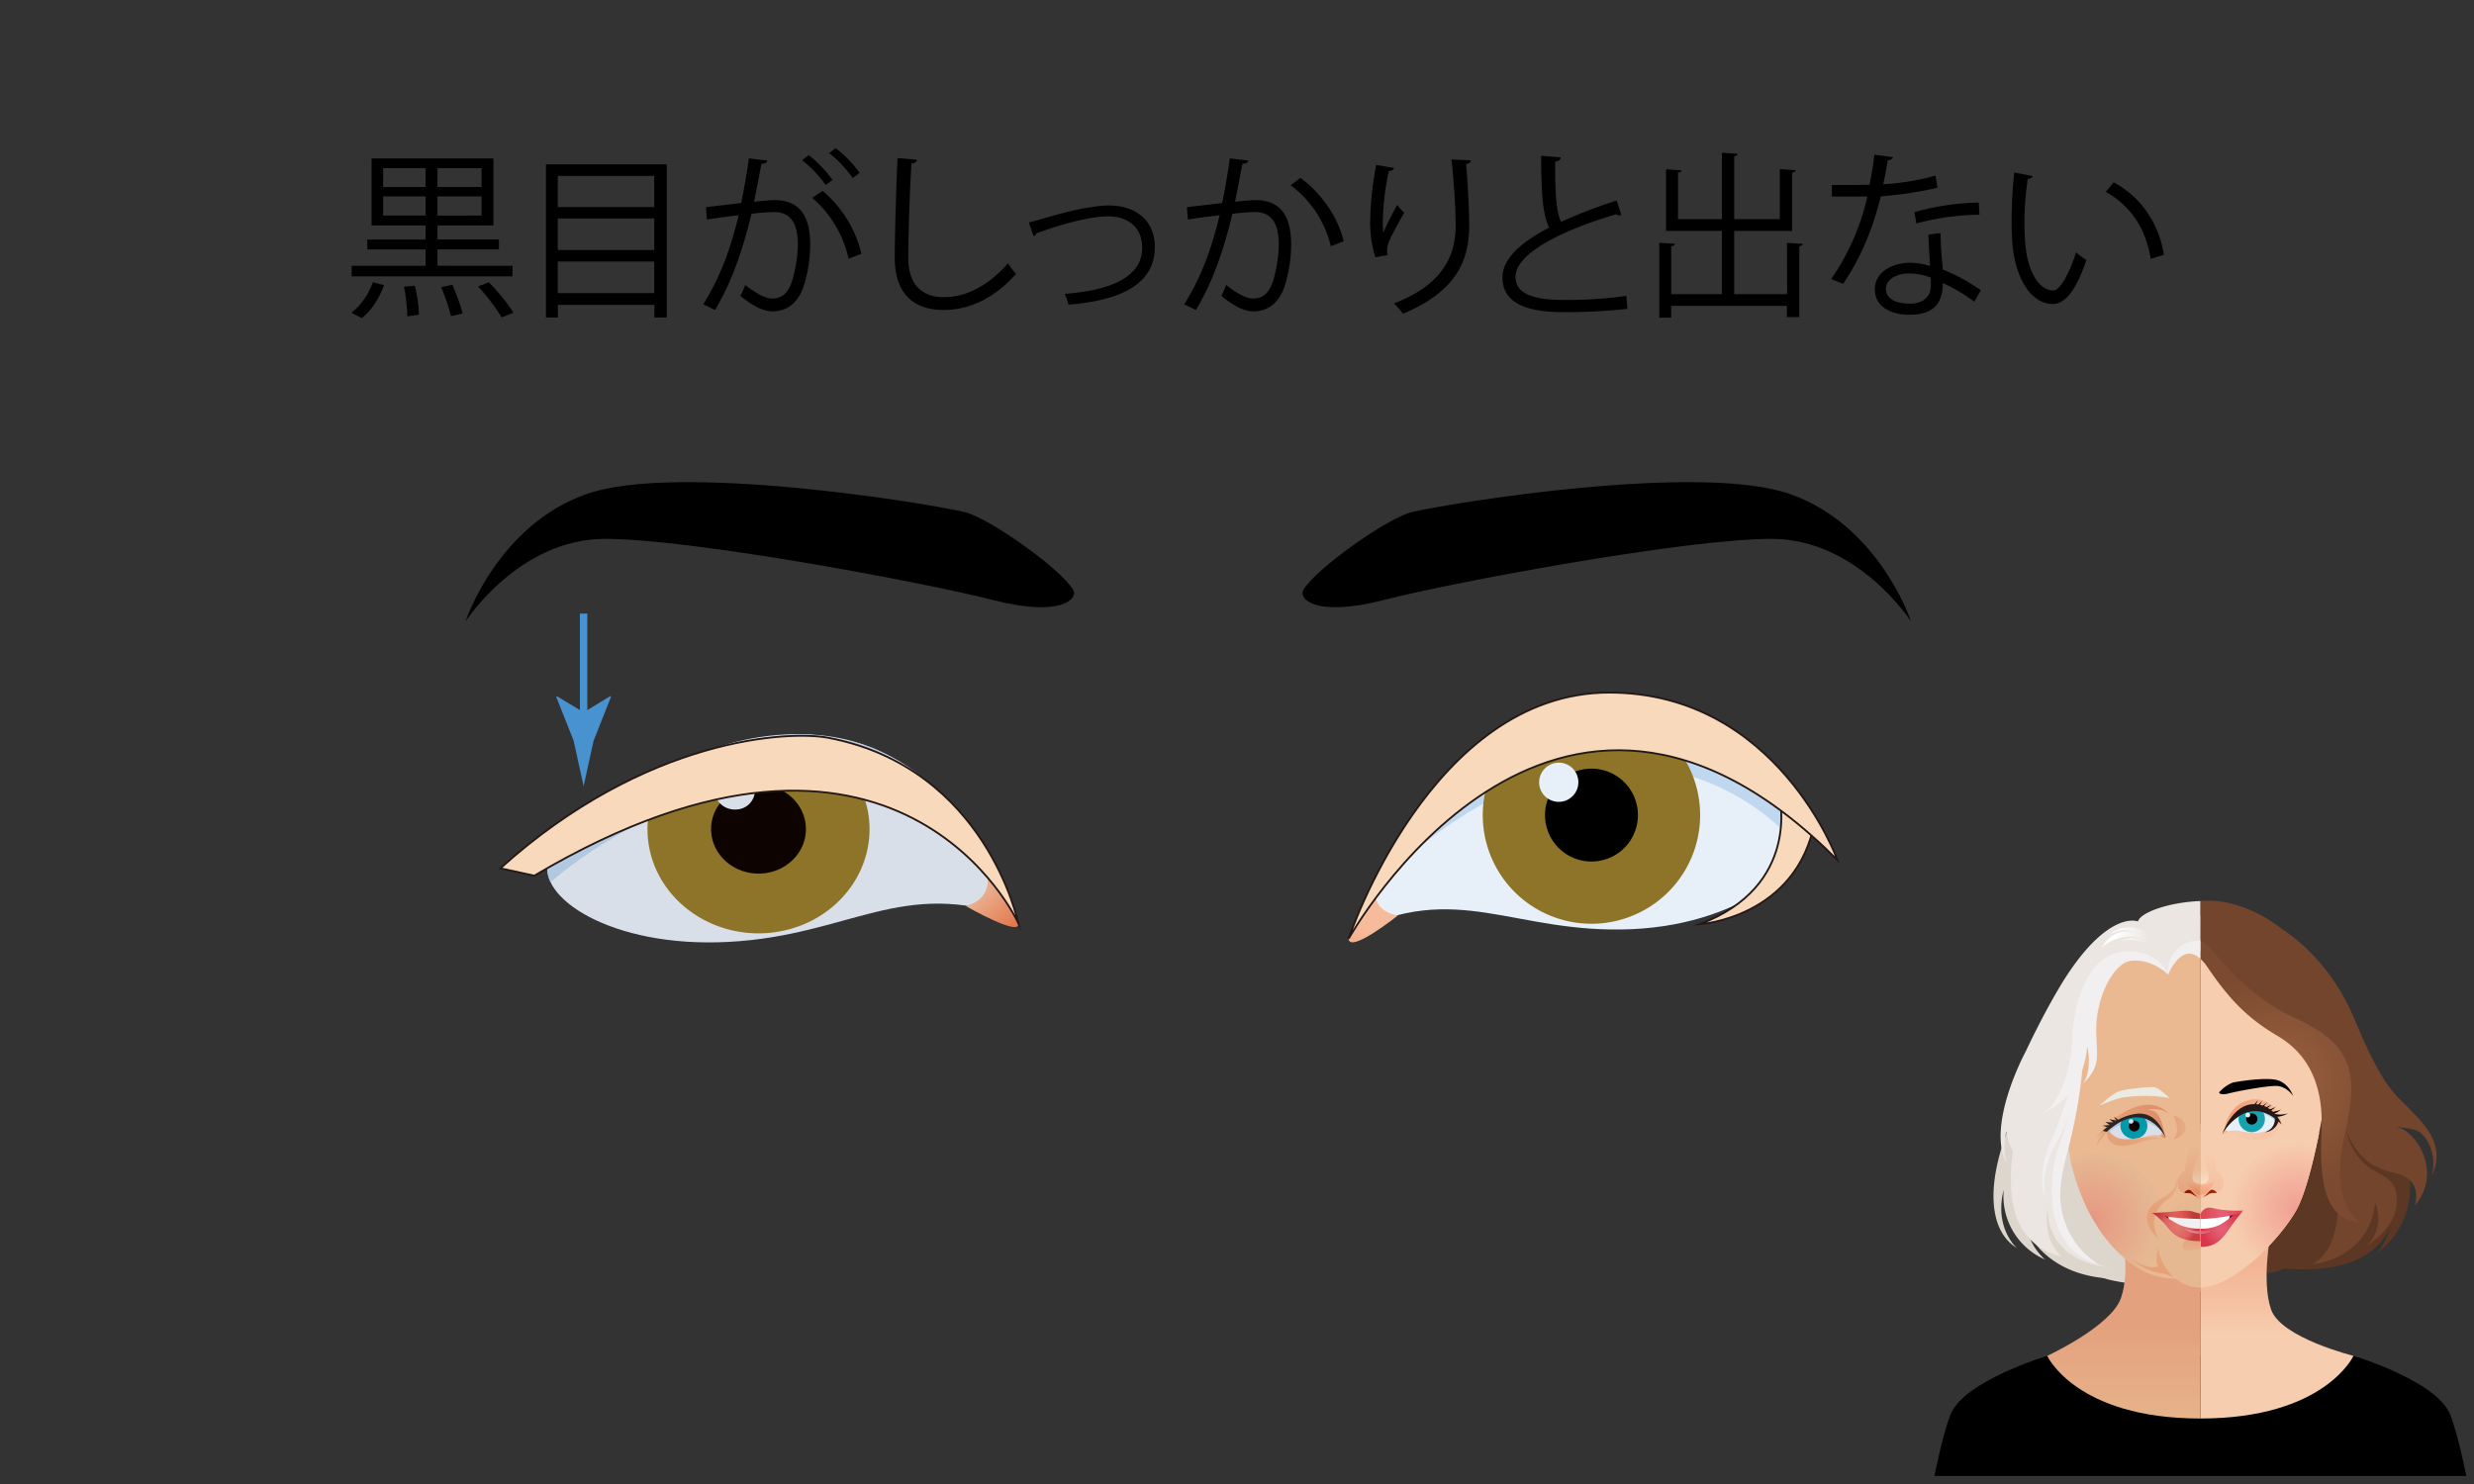 <svg id="レイヤー_1" data-name="レイヤー 1" xmlns="http://www.w3.org/2000/svg" xmlns:xlink="http://www.w3.org/1999/xlink" viewBox="0 0 1000 600"><rect x="0" y="0" width="1000" height="600" fill="#333333" stroke="none"/><defs><style>.cls-1{fill:#5c3723;}.cls-2{fill:url(#linear-gradient);}.cls-3{fill:#f6cdae;}.cls-4{fill:url(#linear-gradient-2);}.cls-5{fill:url(#radial-gradient);}.cls-6{fill:#9e2200;}.cls-7{fill:#73452c;}.cls-8{fill:url(#radial-gradient-2);}.cls-9{fill:url(#linear-gradient-3);}.cls-10{fill:url(#linear-gradient-4);}.cls-11{fill:#e7eff9;}.cls-12{fill:#bfd7ef;}.cls-13{fill:#18a1ae;}.cls-14{fill:#231815;}.cls-15{fill:url(#linear-gradient-5);}.cls-16{fill:#fff;}.cls-17{fill:#7a000e;}.cls-18{fill:url(#radial-gradient-3);}.cls-19{fill:url(#radial-gradient-4);}.cls-20{fill:url(#linear-gradient-6);}.cls-21{fill:url(#linear-gradient-7);}.cls-22{fill:#ddd6cd;}.cls-23{fill:url(#linear-gradient-8);}.cls-24{fill:#eab992;}.cls-25{fill:url(#radial-gradient-5);}.cls-26{fill:url(#linear-gradient-9);}.cls-27{fill:url(#linear-gradient-10);}.cls-28{fill:#ebe6e1;}.cls-29{fill:#e6b892;}.cls-30{fill:#f1efef;}.cls-31{fill:url(#linear-gradient-11);}.cls-32{fill:#ebebe4;}.cls-33{fill:#700906;}.cls-34{fill:url(#linear-gradient-12);}.cls-35{fill:#d9dfe8;}.cls-36{fill:#b2c8e0;}.cls-37{fill:#0099ac;}.cls-38{fill:url(#linear-gradient-13);}.cls-39{fill:#0d0402;}.cls-40{fill:#2c2422;}.cls-41{fill:url(#linear-gradient-14);}.cls-42{fill:url(#radial-gradient-6);}.cls-43{fill:url(#linear-gradient-15);}.cls-44{fill:url(#radial-gradient-7);}.cls-45{fill:url(#linear-gradient-16);}.cls-46{fill:url(#linear-gradient-17);}.cls-47{fill:#921406;}.cls-48{fill:url(#linear-gradient-18);}.cls-49{fill:url(#linear-gradient-19);}.cls-50{fill:url(#linear-gradient-20);}.cls-51{fill:#8d7428;}.cls-52{fill:#f8d9bc;stroke:#231815;stroke-width:0.75px;}.cls-52,.cls-55{stroke-miterlimit:10;}.cls-53{fill:url(#linear-gradient-21);}.cls-54{fill:url(#linear-gradient-22);}.cls-55{fill:none;stroke:#4892d0;stroke-width:3px;}.cls-56{fill:#4892d0;}</style><linearGradient id="linear-gradient" x1="920.34" y1="539.02" x2="920.34" y2="499.6" gradientUnits="userSpaceOnUse"><stop offset="0" stop-color="#f6cdae"/><stop offset="0.22" stop-color="#f5c4a5"/><stop offset="0.7" stop-color="#f2b594"/></linearGradient><linearGradient id="linear-gradient-2" x1="894.07" y1="465.73" x2="894.07" y2="487.29" gradientUnits="userSpaceOnUse"><stop offset="0" stop-color="#f6cdae"/><stop offset="0.7" stop-color="#f5c1a2"/></linearGradient><radialGradient id="radial-gradient" cx="928.34" cy="488.82" r="26.53" gradientUnits="userSpaceOnUse"><stop offset="0" stop-color="#f19f92"/><stop offset="1" stop-color="#f6cdae"/></radialGradient><radialGradient id="radial-gradient-2" cx="921.76" cy="437.31" r="46.19" gradientUnits="userSpaceOnUse"><stop offset="0" stop-color="#9a603f"/><stop offset="1" stop-color="#7b4a30"/></radialGradient><linearGradient id="linear-gradient-3" x1="6367.24" y1="539.99" x2="6348.62" y2="539.52" gradientTransform="matrix(-1, 0, 0, 1, 7267.9, -68.57)" gradientUnits="userSpaceOnUse"><stop offset="0" stop-color="#f6cdae"/><stop offset="0.18" stop-color="#f6caac"/><stop offset="0.7" stop-color="#f7c5a9"/></linearGradient><linearGradient id="linear-gradient-4" x1="6344.79" y1="532.89" x2="6367.65" y2="532.89" gradientTransform="matrix(-1, 0, 0, 1, 7267.9, -68.57)" gradientUnits="userSpaceOnUse"><stop offset="0" stop-color="#f6bb9a"/><stop offset="1" stop-color="#f29c76"/></linearGradient><linearGradient id="linear-gradient-5" x1="6366.98" y1="539.36" x2="6368.25" y2="541.17" xlink:href="#linear-gradient-4"/><radialGradient id="radial-gradient-3" cx="897.93" cy="496.92" r="7.91" gradientUnits="userSpaceOnUse"><stop offset="0" stop-color="#e45f76"/><stop offset="0.28" stop-color="#e35a70"/><stop offset="0.65" stop-color="#de4a60"/><stop offset="0.98" stop-color="#d9374b"/></radialGradient><radialGradient id="radial-gradient-4" cx="898.14" cy="490.57" r="6.4" gradientUnits="userSpaceOnUse"><stop offset="0" stop-color="#e45f76"/><stop offset="0.35" stop-color="#e35b70"/><stop offset="0.81" stop-color="#df5160"/><stop offset="1" stop-color="#dd4b57"/></radialGradient><linearGradient id="linear-gradient-6" x1="892.05" y1="476.85" x2="892.05" y2="484.87" gradientTransform="matrix(1, 0, 0, 1, 0, 0)" xlink:href="#linear-gradient-4"/><linearGradient id="linear-gradient-7" x1="891.07" y1="477.85" x2="891.07" y2="471.47" gradientUnits="userSpaceOnUse"><stop offset="0.03" stop-color="#fadcc2"/><stop offset="0.76" stop-color="#f6cdae"/></linearGradient><linearGradient id="linear-gradient-8" x1="858.44" y1="573.52" x2="858.44" y2="521.38" gradientUnits="userSpaceOnUse"><stop offset="0" stop-color="#e6b38a"/><stop offset="0.04" stop-color="#e6b289"/><stop offset="0.7" stop-color="#e4a17e"/></linearGradient><radialGradient id="radial-gradient-5" cx="845.27" cy="493.81" r="26.77" gradientUnits="userSpaceOnUse"><stop offset="0" stop-color="#e69781"/><stop offset="1" stop-color="#e6b892"/></radialGradient><linearGradient id="linear-gradient-9" x1="877.13" y1="476.79" x2="869.87" y2="496.64" gradientUnits="userSpaceOnUse"><stop offset="0" stop-color="#e5ad84"/><stop offset="0.7" stop-color="#e5a178"/></linearGradient><linearGradient id="linear-gradient-10" x1="802.71" y1="1756.59" x2="802.71" y2="1769.99" gradientTransform="translate(89.7 -1261.54) rotate(0.55)" xlink:href="#linear-gradient-9"/><linearGradient id="linear-gradient-11" x1="885.81" y1="506.76" x2="885.81" y2="499.69" gradientUnits="userSpaceOnUse"><stop offset="0" stop-color="#e6b38a"/><stop offset="0.7" stop-color="#e5a680"/></linearGradient><linearGradient id="linear-gradient-12" x1="847.05" y1="455.09" x2="876.46" y2="455.09" gradientUnits="userSpaceOnUse"><stop offset="0" stop-color="#e4a67c"/><stop offset="1" stop-color="#dc8c66"/></linearGradient><linearGradient id="linear-gradient-13" x1="1368.08" y1="119.14" x2="1369.33" y2="120.93" gradientTransform="translate(-499.46 482.92) rotate(-5.99)" gradientUnits="userSpaceOnUse"><stop offset="0" stop-color="#e9ad8c"/><stop offset="1" stop-color="#e2774c"/></linearGradient><linearGradient id="linear-gradient-14" x1="968.52" y1="414.86" x2="982.24" y2="416.13" gradientTransform="translate(-113.86 -36.01)" gradientUnits="userSpaceOnUse"><stop offset="0" stop-color="#fff"/><stop offset="1" stop-color="#ebe6e1"/></linearGradient><radialGradient id="radial-gradient-6" cx="879.91" cy="496.09" r="7.84" gradientUnits="userSpaceOnUse"><stop offset="0.01" stop-color="#e2786f"/><stop offset="0.69" stop-color="#df6060"/><stop offset="1" stop-color="#c93f44"/></radialGradient><linearGradient id="linear-gradient-15" x1="-7015.74" y1="-566.56" x2="-7002.78" y2="-566.56" gradientTransform="translate(7898.01 1083.98) rotate(0.16)" gradientUnits="userSpaceOnUse"><stop offset="0.08" stop-color="#e48995"/><stop offset="1" stop-color="#dd425c"/></linearGradient><radialGradient id="radial-gradient-7" cx="879.46" cy="491.19" r="7.12" gradientUnits="userSpaceOnUse"><stop offset="0" stop-color="#e06059"/><stop offset="0.31" stop-color="#db5a54"/><stop offset="0.71" stop-color="#cb4a47"/><stop offset="0.98" stop-color="#bd3b3a"/></radialGradient><linearGradient id="linear-gradient-16" x1="871.05" y1="456.96" x2="853.38" y2="460.87" xlink:href="#linear-gradient-9"/><linearGradient id="linear-gradient-17" x1="884.75" y1="462.32" x2="884.75" y2="481.05" gradientUnits="userSpaceOnUse"><stop offset="0" stop-color="#eab992"/><stop offset="1" stop-color="#e5a680"/></linearGradient><linearGradient id="linear-gradient-18" x1="886.77" y1="476.87" x2="886.77" y2="484.88" gradientUnits="userSpaceOnUse"><stop offset="0" stop-color="#e9ad8c"/><stop offset="1" stop-color="#e37d4c"/></linearGradient><linearGradient id="linear-gradient-19" x1="887.75" y1="477.86" x2="887.75" y2="471.5" gradientUnits="userSpaceOnUse"><stop offset="0.03" stop-color="#ecc7ac"/><stop offset="0.76" stop-color="#e7b893"/></linearGradient><linearGradient id="linear-gradient-20" x1="883.56" y1="454.83" x2="875.55" y2="456.31" xlink:href="#linear-gradient-9"/><linearGradient id="linear-gradient-21" x1="6708.76" y1="449.59" x2="6719.2" y2="464.45" xlink:href="#linear-gradient-4"/><linearGradient id="linear-gradient-22" x1="904.41" y1="-26.65" x2="914.73" y2="-11.96" xlink:href="#linear-gradient-13"/></defs><title>ptosispalpebrae</title><path d="M990.35,571.9c-5.51-13.73-39.06-23.7-39.06-23.7H827.48s-33.55,10-39.06,23.7c-3.16,7.86-6.52,24.84-6.52,24.84h215S993.51,579.76,990.35,571.9Z"/><path class="cls-1" d="M968.29,455.5l-28.71-17.82-50.19,16.57v61.29l28.13-1a18,18,0,0,0,5.74-1.6h0s12.71,1.16,22.4-1.25c17.1-4.25,20.37-15.43,20.62-16.38-1.86,7.9-5.8,11.72-5.8,11.72C985.88,487.58,968.29,455.5,968.29,455.5Z"/><path class="cls-2" d="M917.8,498.91S914,518.08,918,529.5s33.28,18.69,33.28,18.69-11.58,25.33-61.9,25.33v-74Z"/><path class="cls-3" d="M926.65,386.53c-17-16.67-36.93-16.33-36.93-16.33h-.33V520.56c13.37,0,32.26-19.61,38.8-31.28s12.67-47.88,12.68-54.48S943.67,403.2,926.65,386.53Z"/><path class="cls-4" d="M895.75,473.34a92.35,92.35,0,0,0-2.53-12.14c-.72-2.23-2.28-3.34-3.83-3.34v27a4.92,4.92,0,0,0,1.78-.72c3-2.07,3.81-1.6,4.67-1.77,1.5-.31,2.7-1.36,2.9-4.11C899,475.25,895.75,473.34,895.75,473.34Z"/><path class="cls-5" d="M929.19,456.93a30.37,30.37,0,0,0-19.4,53.73c7.85-6.58,14.9-15.12,18.41-21.37S935,470,937.4,458.06A30.35,30.35,0,0,0,929.19,456.93Z"/><path class="cls-6" d="M893.55,481.17c-.9.63-1.85,2.16-3.07,2.67a6.38,6.38,0,0,0,2.21-1c1.1-.77,2.67-.35,3.15-.54S894.45,480.54,893.55,481.17Z"/><path class="cls-7" d="M923.71,417.57a42.68,42.68,0,0,1,15.25,24c3.49,15.76,14.16,59.48-4.2,69.51,0,0,22.49-1.5,25.3-24.67a15.67,15.67,0,0,1-3.4,17.33s15.4-9.06,11.58-22.59c-3-10.54-19-2.46-22.17-36.66l-7.9-19.73Z"/><path class="cls-7" d="M974.24,448.66c-6.22-6.44-10.85-8.5-22.49-36.47-9.11-21.9-23.76-33-29.69-36.81A54.19,54.19,0,0,0,900.42,365a37.51,37.51,0,0,0-11-.72v20.4l.05.06c4.23,5.76,12.63,16.66,29.63,27.83S943.55,438,943.55,438c4,28.24,13.83,34,24.74,36.33,11.41,2.47,7.8,13.12,7.8,13.12,11.57-14,0-29.71-6.08-31.35l-1.5-.42c4.48.46,8.3.62,10.5,2.89,6.75,7,4,16.73,4,16.73C988.53,463.19,980.46,455.1,974.24,448.66Z"/><path class="cls-8" d="M947.78,458.53c5.44-23.84,4.12-36-20.24-47-19.26-8.74-29.83-23.8-35-29.15a6.34,6.34,0,0,0-3.16-1.77v7a18,18,0,0,1,2.86,3.37c8.39,12.43,15.87,20.53,28.32,27.83,16.63,9.75,18.42,26.73,17.8,39.33-1.42,29.17,5.84,34.88,15.76,36C954.13,494,941,488.09,947.78,458.53Z"/><path d="M901,442.05c-3.35.86-4.23-.06-3.94-.51a15.2,15.2,0,0,1,5.34-3.81c2.08-.48,14.2-2.43,18.58-.87s5.92,6.25,5.92,6.25-2.61-4-6.83-4.05S904.35,441.19,901,442.05Z"/><path class="cls-9" d="M898.89,456.95s2.88-1.41,22.89-3.59a8.32,8.32,0,0,1-6.43,7.18C907.45,462.41,898.89,456.95,898.89,456.95Z"/><path class="cls-10" d="M899.17,456.49s.92-7.45,7-10.61c9.78-5.07,16.24,4.33,15.83,8.2Z"/><path class="cls-11" d="M898.35,458.24s3.28-7.74,9.18-10.08c6.49-2.57,12.18,2.75,13,4.52s-2.66,5.08-8.35,5.35S903.55,455.57,898.35,458.24Z"/><path class="cls-12" d="M919.47,453.09s-8.29-8.73-20.13,3.05c0,0,5.56-8.29,11.61-8.6a11.24,11.24,0,0,1,9.28,4.16Z"/><circle class="cls-13" cx="910.17" cy="452.43" r="5.34" transform="translate(-29.95 66.06) rotate(-4.09)"/><circle cx="910.17" cy="452.43" r="2.28" transform="translate(-29.87 65.88) rotate(-4.08)"/><path class="cls-14" d="M919.4,451.52s1.07,4.4-3.92,6.27a6.29,6.29,0,0,0,5.66-5.09Z"/><path d="M919,450.31a9.83,9.83,0,0,0,3-1.72,15.65,15.65,0,0,1-4.8,1.16l2.54,1.72a8.22,8.22,0,0,0,5-1.36A10,10,0,0,1,919,450.31Zm1-2.94a9.16,9.16,0,0,1-3.9,1.44l1,.61A11.94,11.94,0,0,0,920,447.38Zm-5.23.64.84.46a8.62,8.62,0,0,0,2.53-1.86A11.24,11.24,0,0,1,914.8,448Zm1.45-2.3a5.7,5.7,0,0,1-2.74,1.81l.91.28A7.27,7.27,0,0,0,916.25,445.71Zm-4.38,1.55.94.16a7.27,7.27,0,0,0,1.55-2.32A8.73,8.73,0,0,1,911.87,447.26Zm-1.51-.14,1,.07a7.29,7.29,0,0,0,1.3-2.46A7.14,7.14,0,0,1,910.36,447.13Z"/><path class="cls-15" d="M899.57,455.67a1.3,1.3,0,0,0,1.1,1.71s-2.39,1.91-2.42,1.13C898.24,458.43,899.57,455.67,899.57,455.67Z"/><path class="cls-14" d="M898.25,458.5s10-17.94,24-3.86c0,0-2.95-8.21-11.19-8.22C902.27,446.39,898.25,458.5,898.25,458.5Z"/><circle class="cls-11" cx="908.56" cy="450.82" r="0.96" transform="translate(456.16 1358.59) rotate(-89.9)"/><path class="cls-16" d="M889.42,491.22l0,8.92h0c9.6,0,13.82-9.56,13.82-9.56Z"/><path class="cls-17" d="M904.68,490.83h-3.37a6,6,0,0,1-.93,3.4Z"/><path class="cls-18" d="M904.08,490.38c-1.24.42-3.15,2.9-7,4.91a17.46,17.46,0,0,1-7.7,1.5v7.35h.06c6.75.16,9.44-4.19,11.93-7.72s5.1-6.72,5.1-6.72Z"/><path class="cls-19" d="M898.42,489.17c-3.59-.42-4.49-1.08-6.05-.85-1.78.27-2.94,2.36-3,2.36v2.19h.06c.94,0,13.5-.46,17.44-3.45A51.92,51.92,0,0,1,898.42,489.17Z"/><path class="cls-20" d="M894.29,477.84c-1.75,1.36-4.9,1.38-4.9,1.38v3.85c2.91,0,4.87-3.27,5.28-4.77C894.82,477.71,894.5,477.68,894.29,477.84Z"/><path class="cls-21" d="M891.51,470.28c-.72-2.29-1.42-3.44-2.13-3.44v11.82C894.07,478.66,892.95,474.86,891.51,470.28Z"/><path class="cls-22" d="M889.39,454.24l-51.91,17.14s-11.39,37.43,13.06,45.47c8.07,2.66,38.85,5.35,38.85,5.35Z"/><path class="cls-23" d="M857.49,498.91s3.76,14.52-.21,25.94-29.79,23.34-29.79,23.34,11.58,25.33,61.9,25.33v-74Z"/><path class="cls-22" d="M874.38,387.5s-15-20.4-29.79-1.92-21.17,43-31.5,67.45-9.79,44.15,2.11,51.55c0,0-9.26-8-5.29-23.58a28,28,0,0,0,16.67,28.24s-5.43-4.73-6.61-10.69c0,0,7.14,16.45,31.75,18.3Z"/><path class="cls-24" d="M889.39,379.8c-16.69,0-27.22.73-45.91,20.73-11.26,12.05-8.69,29.74-8.69,48.52,0,25.46,10.57,51.68,29.07,63.33,8.75,5.51,14.83,4.65,25.54,4.64Z"/><path class="cls-25" d="M846.92,466.52a28,28,0,0,0-10.11,1.89c3.89,18.52,13.26,35.29,27,44a34.43,34.43,0,0,0,3.17,1.78,28.06,28.06,0,0,0-20.1-47.64Z"/><path class="cls-26" d="M879.92,476.08a8.67,8.67,0,0,1-4,9.06c-4.78,3.19-7.16,9.27-3.43,15.57,0,0-6.75-5.26-4-11.35C870.85,484.12,879.92,483.94,879.92,476.08Z"/><path class="cls-27" d="M876.42,509.69a6,6,0,0,1-1.13,1,13.32,13.32,0,0,1-2.9-6.42c-1.17,3.4-1,5.92,0,7.78-2.43.59-5.95.29-10.56-2.93,0,0,4.58,5.21,13.48,5.88,5.21,3.08,14.09,2,14.09,2C884.48,516.69,876.42,509.69,876.42,509.69Z"/><path class="cls-28" d="M889.39,364.3c-12.18.44-24.15,4.45-25.21,8.24-5.11-1.59-17.26,1.93-32.29,27.58-5.07,8.65-9.43,17.26-13.19,25.19h0s-16.09,29.7-7.53,45.4c0,0-1.84-4.45-.23-13.3a23.79,23.79,0,0,0,2.69,8h0a77.38,77.38,0,0,0-.71,15c1,25.13,20.31,27.5,20.31,27.5-8-7.1-5.57-19.69-5.57-19.69,0,23.09,24.86,24.1,24.86,24.1-25.6-4.33-20.6-32.93-16.55-48.35s6.68-40.82,8.73-56.57c1.12-8.62,4.8-14.41,9.77-17.16,14.63-8.08,21.87,3.85,21.87,3.85,1.43-11.47,8.8-15,13-9.37Z"/><path class="cls-29" d="M889.39,483.92c-9.39.05-17,8.23-17,18.32s7.6,18.27,17,18.32Z"/><path class="cls-30" d="M889.39,491.28l-15.15-.71s4.61,9.44,15.15,9.54Z"/><path class="cls-31" d="M889.39,499.14c-4,.06-7.16,2.28-7.16,5s3.19.94,7.16.89Z"/><path class="cls-32" d="M876.89,443.93s-4.27-4.19-6.16-4.37-11.36.63-14.25,1.71-7.87,5.78-7.87,5.78,6.33-2.84,9.57-3.33A59.77,59.77,0,0,1,876.89,443.93Z"/><path class="cls-33" d="M876.34,490.81l-3.74-.25,4.76,3.63A5.42,5.42,0,0,1,876.34,490.81Z"/><path class="cls-34" d="M870.43,449.18a9.08,9.08,0,0,0-2.5-.49c3.1-.57,6.12-.31,8.53,1.5,0,0-4.72-5.8-13.51-2.54a29.92,29.92,0,0,0-12.79,9h0a21.27,21.27,0,0,0-3.11,3.78,15.27,15.27,0,0,1,3.59-2.79s-1.93,1.17-3.46,5.87a38.06,38.06,0,0,1,4.84-6.19l22.88,1.39S874,450.53,870.43,449.18Z"/><path class="cls-35" d="M875.15,459.66s-2.46-8.59-10-9-12.92,6.18-12.92,6.18c-.66,1.77,3,4.32,8.82,4S869.59,457.62,875.15,459.66Z"/><path class="cls-36" d="M873.93,457.76s-1.7-4.61-5.69-6.43a11.74,11.74,0,0,0-3.56-.72c-6.72.15-11.48,5.12-12.46,6.23a1.37,1.37,0,0,0,.1,1C853.57,456.8,864.39,447.84,873.93,457.76Z"/><path class="cls-37" d="M858.07,452.35a4.85,4.85,0,0,0-.9,3.84,5.44,5.44,0,0,0,6.33,4.13,5.15,5.15,0,0,0,4.4-5.94,5.09,5.09,0,0,0-2.43-3.4C864.35,450.3,858.86,451.28,858.07,452.35Z"/><path class="cls-38" d="M873.72,457.24a1.35,1.35,0,0,1-1,1.81s2.73,1.57,2.57.84A14.28,14.28,0,0,0,873.72,457.24Z"/><path class="cls-39" d="M864.86,455.21a2.25,2.25,0,0,1-2.25,2.25,2.19,2.19,0,1,1,2.25-2.25Z"/><path class="cls-35" d="M862.35,453.3a.94.94,0,0,1-.88,1,1,1,0,0,1-1.08-.82.94.94,0,0,1,.88-1A1,1,0,0,1,862.35,453.3Z"/><polygon class="cls-40" points="856.42 452.93 854.39 451.39 855.51 453.06 852.51 452.48 854.27 453.81 850.94 453.65 852.78 454.83 849.79 455.12 851.63 455.7 856.42 452.93"/><path class="cls-30" d="M838,436.24a231.27,231.27,0,0,1-9.34,25.88C823,475.28,826.56,485,826.56,485a35.82,35.82,0,0,1,4.17-22.14,73.08,73.08,0,0,0,9.34-28.15Z"/><path class="cls-30" d="M840.55,428.51s-1.53,16.86-7.41,32.08-7.82,44.42,15.38,50.75c0,0-22.12-11.85-14-41.23,8.9-32.18,7.42-49.08,7.42-49.08Z"/><path class="cls-41" d="M866.71,376.28s-8.28-4-14.23,1.9c0,0,4.67-3.82,10-1.27,0,0-7.92-2.52-12.87,6.08,0,0,8.5-7.9,18.53-2.4,0,0-5.94-3-10.89,0,0,0,5.59-3,16.45,4.21Z"/><path class="cls-42" d="M889.39,496.77a21.1,21.1,0,0,1-8.36-1.51,63,63,0,0,1-8-4.93l-2.61.41a28.63,28.63,0,0,1,5.83,5.62c2.72,3.49,6,5.42,13.13,5.48Z"/><path class="cls-30" d="M876.35,394.07s5.3-13.44,13-6.51v-7C883.65,379.24,875.56,385,876.35,394.07Zm-16.84-9.44c-15.33.43-21.14,20.09-21.82,34.27-1.2,24.88-11.28,30.73-11.28,30.73,16.66-7.07,17.27-26.85,17.27-26.85,2.15,11-1.68,15.34-1.68,15.34,7-7,5.66-10.27,5.31-20.34-.5-14.15,6.95-28.57,14.09-29.31,8.82-.91,15,5.61,15,5.61S873.19,384.24,859.5,384.62Z"/><path class="cls-43" d="M882.8,496.61a18.32,18.32,0,0,0,13,0s-2.1,2.25-6.53,2.24S882.8,496.61,882.8,496.61Z"/><path class="cls-44" d="M889.39,490.68a29.08,29.08,0,0,1-3.14-.86c-1.09-.31-2.28-.5-6.68-.06-4.87.49-10,.67-10,.67,5.6,2.21,18.08,2.34,19.85,2.44Z"/><path class="cls-45" d="M852.31,456.87s1.81,4,7.54,3.71,8.24-1.63,14.31-.07a27.34,27.34,0,0,0-8.93,1.23c-3.36,1.28-13.3,4.18-13.71-4.17Z"/><path class="cls-40" d="M865,450.23c-2,0-7.92.5-15.1,7l1.67.37c15.83-14.37,23.77,2.33,23.77,2.33S872.84,450.35,865,450.23Z"/><path class="cls-46" d="M889.39,457.89c-1.53,0-3,1.15-3.74,3.33a92.21,92.21,0,0,0-2.53,12.14s-3.19,1.92-3,4.93c.18,2.75,1.4,3.81,2.9,4.11.86.17,1.63-.3,4.67,1.77a4.9,4.9,0,0,0,1.69.7Z"/><path class="cls-47" d="M885.32,481.18c.9.63,1.85,2.16,3.07,2.67a8.14,8.14,0,0,1-2.21-1c-1.12-.73-2.67-.35-3.15-.54S884.41,480.55,885.32,481.18Z"/><path class="cls-48" d="M889.39,479.24a9.33,9.33,0,0,1-4.81-1.39c-.21-.16-.53-.13-.37.46.4,1.48,2.52,4.69,5.18,4.76Z"/><path class="cls-49" d="M889.39,466.87c-.68.09-1.35,1.23-2,3.42-1.42,4.55-2.54,8.32,2,8.38Z"/><path class="cls-50" d="M878.47,451s3.34,6.29,0,9.63c0,0,5-1,5-4.87S878.47,451,878.47,451Z"/><path d="M559.32,242.58c-27.56,7.11-34.78-.46-32.42-4.21,5.61-9,34.29-29.13,43.93-31.37,17.08-3.93,116.84-20,152.9-7.19s48.7,51.43,48.7,51.43-21.46-33.3-56.2-33.37S586.88,235.48,559.32,242.58Z"/><path class="cls-11" d="M546,377.36s27-63.7,75.53-82.92C675,273.26,721.83,317.09,728.7,331.66s-21.93,41.79-68.75,44C611.94,377.88,588.78,355.38,546,377.36Z"/><path class="cls-12" d="M719.78,335s-68.26-71.85-165.64,25.12c0,0,45.77-68.22,95.55-70.74S726,323.59,726,323.59Z"/><path class="cls-51" d="M599.45,332.68a43.93,43.93,0,1,0,40.69-46.94A43.92,43.92,0,0,0,599.45,332.68Z"/><path d="M624.55,330.88a18.78,18.78,0,1,0,17.36-20.06A18.75,18.75,0,0,0,624.55,330.88Z"/><path class="cls-52" d="M719.24,322.06S728,358.29,687,373.69c0,0,39.39-2.55,46.58-41.87Z"/><path class="cls-53" d="M556,356.15s-3.52,11.79,9,14c0,0-19.65,15.71-19.9,9.31C545.11,378.87,556,356.15,556,356.15Z"/><path class="cls-52" d="M545.14,379.5s82.2-147.66,197.54-31.8c0,0-24.26-67.53-92.06-67.68C578.23,279.85,545.14,379.5,545.14,379.5Z"/><path class="cls-11" d="M622.12,316.25a7.93,7.93,0,1,0,8-7.91A8,8,0,0,0,622.12,316.25Z"/><path class="cls-35" d="M410.43,371.29S390.18,300.6,328.23,297c-60.75-3.58-106.36,50.82-106.36,50.82-5.45,14.56,24.78,35.54,72.61,33C343.51,378.26,364.66,354.54,410.43,371.29Z"/><path class="cls-36" d="M400.39,355.64s-14-38-46.86-52.89c-7.54-3.14-19.84-5.55-29.26-5.91-55.33,1.25-94.44,42.13-102.52,51.28a11.31,11.31,0,0,0,.82,8.58C232.82,347.73,321.9,274,400.39,355.64Z"/><path class="cls-51" d="M269.83,311.11a40,40,0,0,0-7.41,31.59c4.39,22.87,27.74,38.1,52.1,34s40.62-26,36.24-48.9a41.9,41.9,0,0,0-20-28C321.58,294.25,276.38,302.31,269.83,311.11Z"/><path class="cls-54" d="M398.62,351.39s4.22,11.56-8.25,14.93c0,0,22.51,12.92,21.19,6.91C410.33,367.65,398.62,351.39,398.62,351.39Z"/><path class="cls-39" d="M325.76,334.66c.35,9.93-8,18.25-18.55,18.56s-19.45-7.49-19.79-17.42,8-18.25,18.61-18.55S325.43,324.74,325.76,334.66Z"/><path class="cls-35" d="M305.12,318.93a7.75,7.75,0,0,1-7.21,8.35c-4.43.43-8.45-2.59-8.9-6.76a7.74,7.74,0,0,1,7.21-8.35A8,8,0,0,1,305.12,318.93Z"/><path class="cls-52" d="M334.89,298.32c-15.75-3-73.5-.49-132.63,52.73l13.71,3c147.42-87.27,195.6,19.13,195.6,19.13S398.66,310.47,334.89,298.32Z"/><path d="M401.3,242.58c27.56,7.11,34.78-.46,32.42-4.21-5.61-9-34.29-29.13-43.93-31.37-17.08-3.93-116.84-20-152.9-7.19s-48.7,51.43-48.7,51.43,21.46-33.3,56.2-33.37S373.73,235.48,401.3,242.58Z"/><line class="cls-55" x1="235.9" y1="248.08" x2="235.9" y2="293.36"/><path class="cls-56" d="M235.9,288l10.81-6.57.24.37-7,17.63-4.05,18.42-4.05-18.42-7-17.62.18-.37Z"/><path d="M155.23,115.26c-1.8,5-5,10.3-9,13.32L142,126.42c3.74-2.66,7-7.49,8.71-12.31Zm51.92-7.78v4.25h-65v-4.25H172v-6.62H148.46v-4H172V91.14H150.19V64.06h49.25V91.14H176.83v5.69h24.84v4H176.83v6.62ZM154.87,68v7.63H172V68Zm0,19.15H172V79.4H154.87Zm9.79,40.76a78,78,0,0,0-1.37-12l4.39-.36a58,58,0,0,1,1.66,11.67Zm30-52.28V68H176.83v7.63Zm0,11.52V79.4H176.83v7.78Zm-12.38,40.68a71.27,71.27,0,0,0-4-11.74l4.54-.94a76.39,76.39,0,0,1,4.18,11.59Zm20.52.5a80.79,80.79,0,0,0-9.58-12.53l4.39-1.66c3.6,3.67,7.92,8.86,9.87,12.31Z"/><path d="M220.68,66.44H269.5v61.93h-5v-5.11h-39v5.11h-4.82Zm43.78,4.68h-39v12.6h39Zm0,17.21h-39v12.75h39Zm-39,30.17h39V105.75h-39Z"/><path d="M310.17,64.93c-.14.86-1,1.22-2.38,1.3-.79,4-2.09,11-3,15.34,3.24-.36,6.19-.65,8-.65,10.94-.14,14.69,7.13,14.69,17.93A56.18,56.18,0,0,1,325.08,115c-2.23,7.34-6.84,10.87-12.82,10.87-3,0-6.84-1.22-13-6.26a27.06,27.06,0,0,0,1.94-4.39c5.76,4.46,8.78,5.47,11,5.47,4.1,0,6.55-2.59,8-7.2a54.36,54.36,0,0,0,2.3-14.76c-.07-8.21-2.74-13.11-9.94-13a82.94,82.94,0,0,0-8.79.72c-3.6,14.69-7.85,27.29-14.76,38.88l-4.75-2.3c7-11.16,10.95-22.32,14.33-36-3.67.43-8.93,1.08-12.82,1.73l-.43-5c3.53-.43,9.43-1.08,14.26-1.66,1.08-5.26,2.23-11.74,3.1-18.07Zm16.71-2.23a50.62,50.62,0,0,1,9.65,10.08l-2.81,2a48,48,0,0,0-9.5-10ZM343,104.6A45.35,45.35,0,0,0,328.32,80l4.18-2.81a47.71,47.71,0,0,1,15.7,25.42Zm-5.26-44.72a47.08,47.08,0,0,1,9.72,10L344.67,72a48.25,48.25,0,0,0-9.5-10.08Z"/><path d="M370.66,64.57c-.14.86-.79,1.37-2.23,1.58-.58,8.35-1.3,27.43-1.3,38.09s5.33,15.91,14.4,15.91c8.79,0,17.71-4.39,25.92-13.68a28.58,28.58,0,0,0,3.24,4.25c-8.42,9.58-18.65,14.62-29.23,14.62-13.11,0-19.8-7.56-19.8-21.17,0-9.07.65-31.39,1.15-40.25Z"/><path d="M415.87,89.91c1.3-.29,4-1,6.41-1.73,8.93-2.66,19.37-5.11,26.07-5.11,9.72,0,18.43,5.18,18.43,16.92,0,15.84-15.7,21.67-34.92,23.19a35,35,0,0,0-1.44-4.39c16.92-1.22,31.25-6.12,31.25-18.51,0-9-6.41-12.89-14-12.82-5.76.07-15,2.16-24.12,5.26-1.66.58-3.46,1.22-4.61,1.58a1.79,1.79,0,0,1-1.15,1.22Z"/><path d="M504.58,64.93c-.14.86-1,1.22-2.38,1.3-.79,4-2.09,11-3,15.34,3.24-.36,6.19-.65,8-.65,10.94-.14,14.69,7.13,14.69,17.93A56.18,56.18,0,0,1,519.48,115c-2.23,7.34-6.84,10.87-12.82,10.87-3,0-6.84-1.22-13-6.26a27.06,27.06,0,0,0,1.94-4.39c5.76,4.46,8.78,5.47,11,5.47,4.1,0,6.55-2.59,8-7.2a54.36,54.36,0,0,0,2.3-14.76c-.07-8.21-2.74-13.11-9.94-13a82.94,82.94,0,0,0-8.79.72c-3.6,14.69-7.85,27.29-14.76,38.88l-4.75-2.3c7-11.16,10.95-22.32,14.33-36-3.67.43-8.93,1.08-12.82,1.73l-.43-5c3.53-.43,9.43-1.08,14.26-1.66,1.08-5.26,2.23-11.74,3.1-18.07Zm33.34,34.63a43.2,43.2,0,0,0-16.2-24.63l3.89-3c7.63,5.4,15.19,15.34,17.5,25.63Z"/><path d="M555.91,104a48.25,48.25,0,0,1-2.09-13.54,128.43,128.43,0,0,1,2.45-23.76l7.2,1.22c-.29.94-1.15,1.15-2.09,1.22a105.24,105.24,0,0,0-2.45,21,28.38,28.38,0,0,0,.22,3.89,123.61,123.61,0,0,1,5.62-11.16A30.32,30.32,0,0,0,567.58,86c-5.33,9.58-6.91,12.31-6.91,15.34a8.19,8.19,0,0,0,.22,1.8Zm38.59-39.17c-.07.86-.65,1.22-1.87,1.58.5,6.26,1.22,16.71,1.22,25-.07,13.9-5.11,26.43-26.79,35.43a38.22,38.22,0,0,0-3.6-4.18c19.66-7.49,24.91-19.37,24.91-31.18,0-8.86-.86-19.3-1.66-27Z"/><path d="M655.35,87a1.41,1.41,0,0,1-.58.07,2.83,2.83,0,0,1-1.51-.43c-21.39,6.26-40.76,15.7-40.68,25.35,0,6.91,7.63,9.29,19.3,9.29a172.74,172.74,0,0,0,25.49-1.66l.43,5.26A232.7,232.7,0,0,1,632,126.2c-14.26,0-24.63-3.31-24.7-13.9-.07-7.7,7.63-14.47,18.94-20.31-2.45-4.39-3.31-12.75-3.31-29l7.92.65c-.07.94-.79,1.51-2.23,1.73C628.56,78,629,85.81,631,89.7a203,203,0,0,1,22.47-8.64Z"/><path d="M722.31,98.19l6.41.43c-.07.5-.43.86-1.44.94v28.66h-5v-4.54H675.5v4.75h-4.82V98.19l6.34.36c-.07.58-.5.94-1.51,1v19.37H696V93.37H673.42V68.46l6.34.43c-.07.43-.5.79-1.51.94V88.62H696V61.76l6.41.43c-.07.5-.5.86-1.44,1V88.62h18.43V68.38l6.41.43c-.07.5-.43.86-1.44,1V93.37h-23.4v25.56h21.39Z"/><path d="M765.22,63.56A2.35,2.35,0,0,1,763,64.78c-.5,3.17-1.15,6.91-1.8,9.72A99.27,99.27,0,0,0,782.35,71l.79,4.9a144.9,144.9,0,0,1-22.9,3.46C756.79,93.15,752,104.39,745,114.76l-4.82-1.94a95.9,95.9,0,0,0,14.62-33.34H740.45V74.79H749c2.23,0,4.54-.07,6.63-.07a119.31,119.31,0,0,0,2-12.17Zm19.15,30.67c.07,5.83.5,9.79.94,14.76a73.53,73.53,0,0,1,15.34,8.35L798.05,122a68,68,0,0,0-12.75-7.56c0,7.2-2.88,12.82-13.47,12.82-8,0-14.11-3.6-14-10.37,0-7.2,7.56-10.66,14.19-10.66a30.81,30.81,0,0,1,8.14,1.3c-.29-4.61-.65-9.29-.65-12.67Zm-4,18a24,24,0,0,0-8.57-1.66c-4.32,0-9.43,1.73-9.5,6.19,0,4.1,4,6,9.65,6,5.18,0,8.5-2.52,8.5-7.27C780.48,114.4,780.48,113.32,780.41,112.24Zm19.73-25.42a102.72,102.72,0,0,0-25.49,3.53l-.79-4.54a100.63,100.63,0,0,1,26-3.89Z"/><path d="M821.59,71.19c-.14.65-.94,1.08-1.94,1.15a118.53,118.53,0,0,0-1.37,17.93c0,2.66.14,5.26.29,7.56.86,12.24,5.83,19.66,11.38,19.59,2.88,0,6.63-7.34,9.22-15.41a25.11,25.11,0,0,0,4.18,3.1c-3.31,9.72-7.49,17.64-13.46,17.79-9.15.14-15.48-10.94-16.49-24.77-.22-2.74-.29-5.76-.29-9a171.6,171.6,0,0,1,1.08-19.37Zm47.74,33.48c-2-12.6-8.42-21.67-18.15-27.07l3.17-3.89c10.51,5.62,18.22,16,20.31,29.31Z"/></svg>